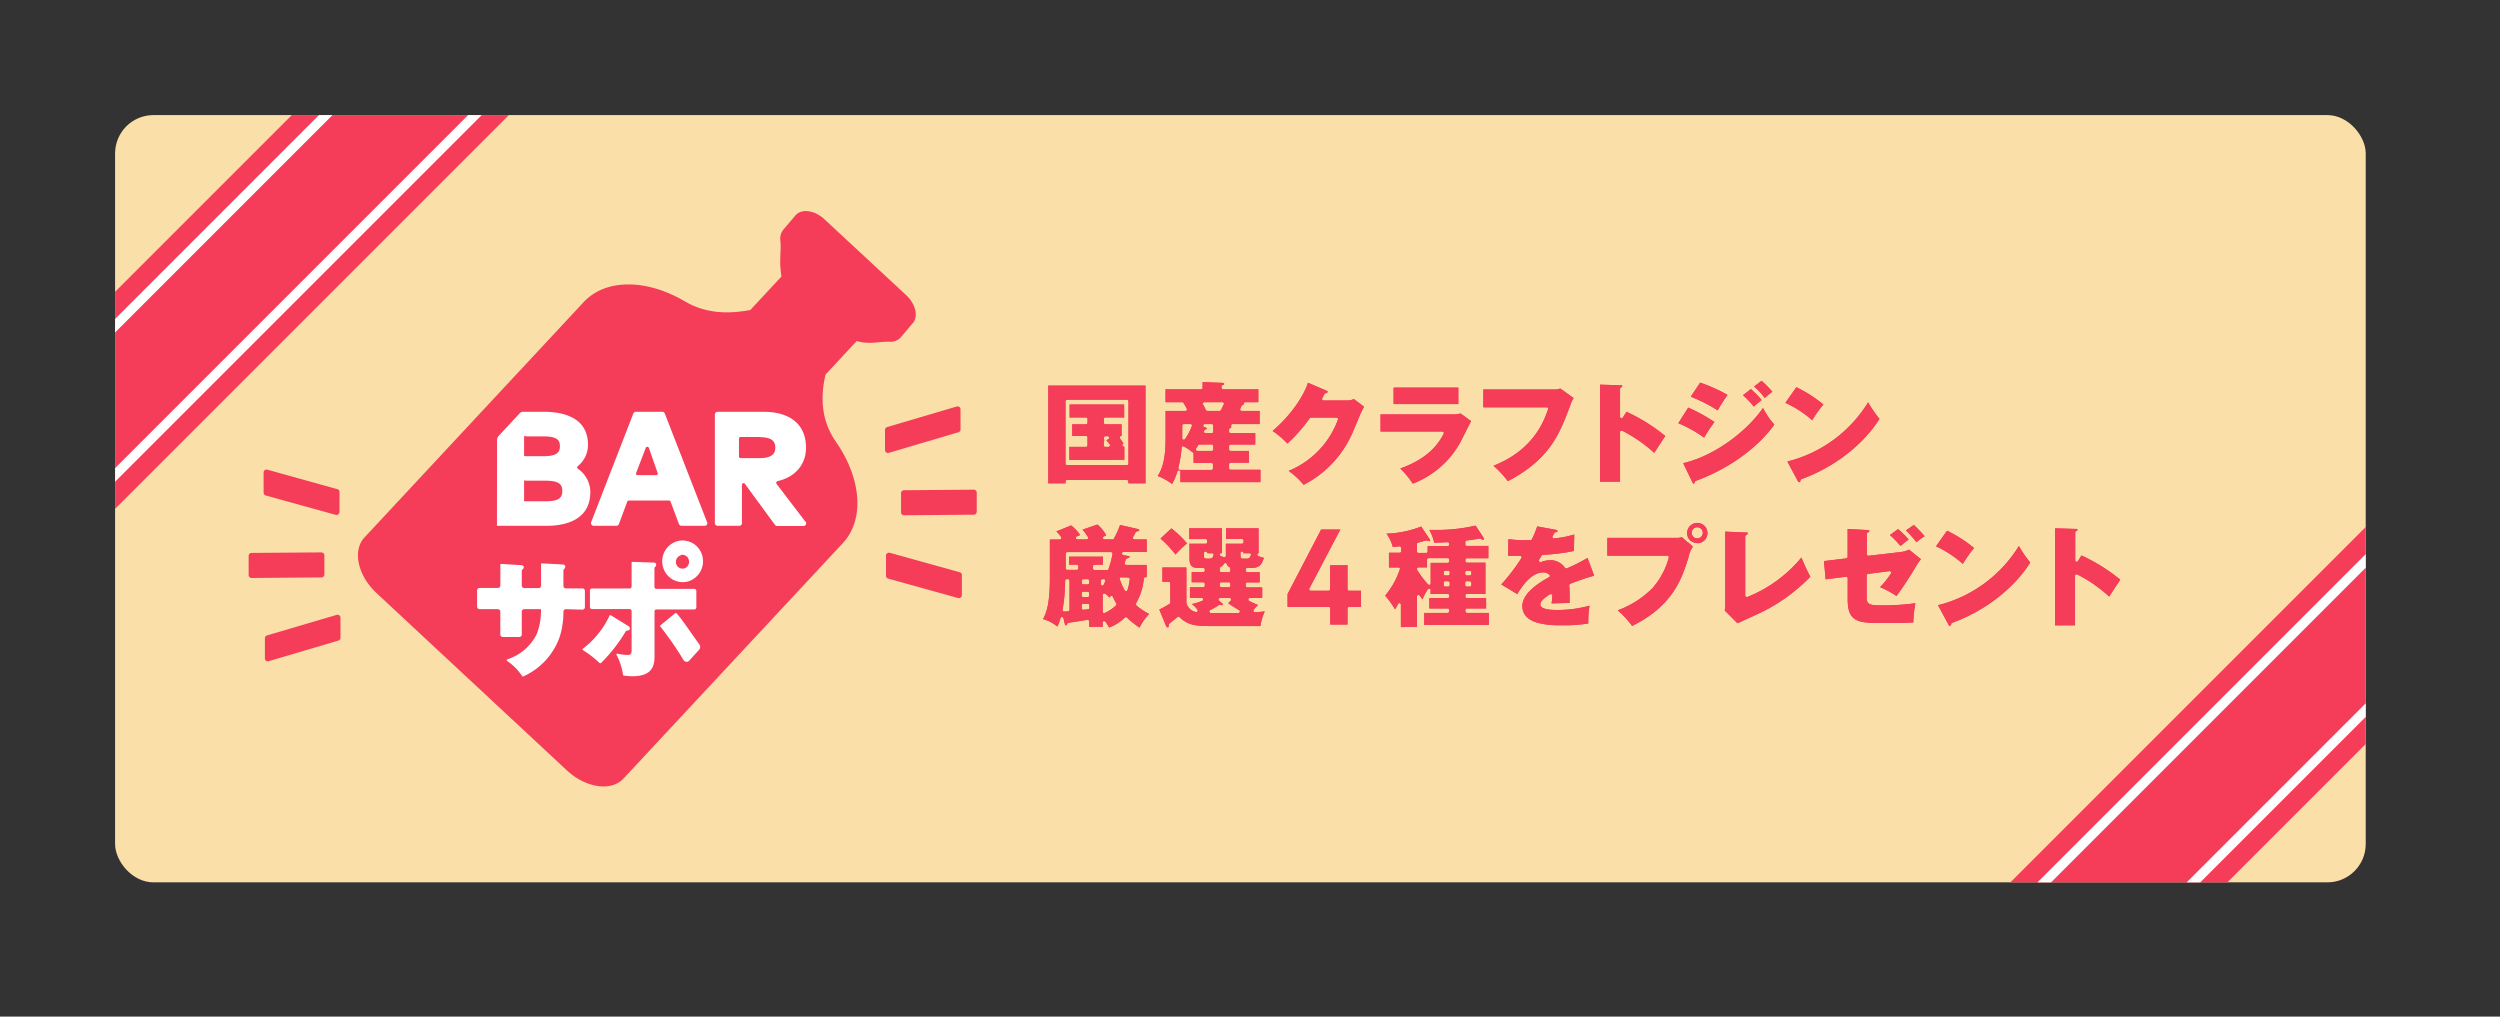<svg xmlns="http://www.w3.org/2000/svg" xmlns:xlink="http://www.w3.org/1999/xlink" viewBox="0 0 521.33 212"><rect x="0" y="0" width="521.33" height="212" fill="#333333" stroke="none"/><defs><style>.cls-1{fill:none;}.cls-2{fill:#fae0a8;}.cls-3{fill:#f53c58;}.cls-4{fill:#fff;}.cls-5{clip-path:url(#clip-path);}</style><clipPath id="clip-path" transform="translate(24 24)"><rect class="cls-1" width="469.33" height="160" rx="4" transform="translate(469.33 160) rotate(-180)"/></clipPath></defs><g id="レイヤー_2" data-name="レイヤー 2"><g id="レイヤー_1-2" data-name="レイヤー 1"><rect class="cls-2" width="469.33" height="160" rx="8" transform="translate(493.33 184) rotate(-180)"/><path class="cls-3" d="M211.3,76.79V76.4a.32.32,0,0,0-.32-.32H198.52a.32.32,0,0,0-.33.32v.39H194.6V56.41h20.27V76.79ZM198.52,59.36a.33.33,0,0,0-.33.32v13a.32.32,0,0,0,.33.32H211a.32.32,0,0,0,.32-.32v-13a.33.33,0,0,0-.32-.32ZM199,71.93V69.19h3.46a.32.32,0,0,0,.32-.33V67.23a.32.32,0,0,0-.32-.32H199.6V64.48h2.87a.32.32,0,0,0,.32-.32v-.78a.32.32,0,0,0-.32-.33h-3.42V60.36h11.37v2.69H206.5a.32.32,0,0,0-.32.33v.78a.32.32,0,0,0,.32.32h3.39v2.43h-.06a.31.31,0,0,0-.29.18.31.31,0,0,0,0,.33c.25.34.48.67.75,1.11l-.09,0a.32.32,0,0,0-.15.37.31.31,0,0,0,.31.24h.1v2.74Zm7.33-4.14a.32.32,0,0,0-.16.28v.79a.32.32,0,0,0,.32.33h.65a.33.33,0,0,0,.29-.18.32.32,0,0,0,0-.34,10.06,10.06,0,0,0-.67-.82.16.16,0,0,0-.08,0l.47-.3a.32.32,0,0,0,.14-.36.31.31,0,0,0-.31-.23h-.45a.32.32,0,0,0-.32.32v.28A.32.32,0,0,0,206.34,67.79Z" transform="translate(24 24)"/><path class="cls-3" d="M211.3,76.79V76.4a.32.32,0,0,0-.32-.32H198.52a.32.32,0,0,0-.33.32v.39H194.6V56.41h20.27V76.79ZM198.52,59.36a.33.33,0,0,0-.33.32v13a.32.32,0,0,0,.33.32H211a.32.32,0,0,0,.32-.32v-13a.33.33,0,0,0-.32-.32ZM199,71.93V69.19h3.46a.32.32,0,0,0,.32-.33V67.23a.32.32,0,0,0-.32-.32H199.6V64.48h2.87a.32.32,0,0,0,.32-.32v-.78a.32.32,0,0,0-.32-.33h-3.42V60.36h11.37v2.69H206.5a.32.32,0,0,0-.32.33v.78a.32.32,0,0,0,.32.32h3.39v2.43h-.06a.31.31,0,0,0-.29.18.31.31,0,0,0,0,.33c.25.34.48.67.75,1.11l-.09,0a.32.32,0,0,0-.15.37.31.31,0,0,0,.31.24h.1v2.74Zm7.33-4.14a.32.32,0,0,0-.16.28v.79a.32.32,0,0,0,.32.33h.65a.33.33,0,0,0,.29-.18.32.32,0,0,0,0-.34,10.06,10.06,0,0,0-.67-.82.16.16,0,0,0-.08,0l.47-.3a.32.32,0,0,0,.14-.36.31.31,0,0,0-.31-.23h-.45a.32.32,0,0,0-.32.32v.28A.32.32,0,0,0,206.34,67.79Z" transform="translate(24 24)"/><path class="cls-3" d="M220.41,76.92a12.7,12.7,0,0,0-3-1.67c1.17-1.72,1.65-4.07,1.65-8V61.69h4.15a.32.32,0,0,0,.27-.16.31.31,0,0,0,0-.31,13.58,13.58,0,0,0-.69-1.2.32.32,0,0,0-.28-.15h-3.46V57.19h7.41a.32.32,0,0,0,.32-.32V55.68l4.22.16s.27,0,.27.18,0,.16-.34.28a.3.3,0,0,0-.21.3v.27a.32.32,0,0,0,.32.32h7.36v2.68h-2.73a.51.51,0,0,0-.24.1.33.33,0,0,0-.08.25c0,.07,0,.19-.29.29a.34.34,0,0,0-.2.19c-.08.2-.14.36-.22.54a.32.32,0,0,0,0,.3.36.36,0,0,0,.27.15h3.77v2.74h-5.62a.34.34,0,0,0-.29.17.32.32,0,0,0,0,.34c0,.1,0,.23-.28.37a.33.33,0,0,0-.19.29V66a.33.33,0,0,0,.33.32h5.13V68.7h-5.13a.32.32,0,0,0-.33.32v.69a.32.32,0,0,0,.33.32h3.8V72.5h-3.8a.33.33,0,0,0-.33.32v.81a.33.33,0,0,0,.33.33h6.21v2.58H222.15V74.4a.32.32,0,0,0-.28-.32h0a.33.33,0,0,0-.34.22A12.44,12.44,0,0,1,220.41,76.92Zm2.32-7.85a.33.33,0,0,0-.14,0,.31.31,0,0,0-.18.26,25.18,25.18,0,0,1-.68,4.18.31.31,0,0,0,.05.28A.35.35,0,0,0,222,74h6.62a.32.32,0,0,0,.32-.33v-.81a.32.32,0,0,0-.32-.32H224.9V70.63a.32.32,0,0,0-.12-.25,13,13,0,0,0-1.89-1.27A.42.42,0,0,0,222.73,69.07Zm3.41-.37a.33.33,0,0,0-.28.15c-.14.23-.25.41-.44.68a.33.33,0,0,0,0,.33.3.3,0,0,0,.28.17h3a.32.32,0,0,0,.32-.32V69a.32.32,0,0,0-.32-.32Zm-3.29-4.27a.32.32,0,0,0-.32.32v2.64a.32.32,0,0,0,.23.31h.06a.32.32,0,0,0,.29-.12,11.62,11.62,0,0,0,1.42-2.72.33.33,0,0,0,0-.29.32.32,0,0,0-.27-.14Zm4.37,0a.31.31,0,0,0-.31.27.31.31,0,0,0,.21.35l.37.14c.2.08.2.13.2.16s0,.12-.32.2a.3.3,0,0,0-.21.2l-.06.13a.32.32,0,0,0,0,.3.31.31,0,0,0,.26.14h1.26A.32.32,0,0,0,229,66V64.75a.32.32,0,0,0-.32-.32Zm-.08-4.56a.3.3,0,0,0-.27.16.33.33,0,0,0,0,.32,10.08,10.08,0,0,1,.58,1.14.33.33,0,0,0,.3.2h2.58a.33.33,0,0,0,.29-.18c.13-.25.39-.78.57-1.19a.29.29,0,0,0,0-.3.31.31,0,0,0-.27-.15Z" transform="translate(24 24)"/><path class="cls-3" d="M220.41,76.92a12.7,12.7,0,0,0-3-1.67c1.17-1.72,1.65-4.07,1.65-8V61.69h4.15a.32.32,0,0,0,.27-.16.31.31,0,0,0,0-.31,13.58,13.58,0,0,0-.69-1.2.32.32,0,0,0-.28-.15h-3.46V57.19h7.41a.32.32,0,0,0,.32-.32V55.68l4.22.16s.27,0,.27.18,0,.16-.34.28a.3.3,0,0,0-.21.3v.27a.32.32,0,0,0,.32.32h7.36v2.68h-2.73a.51.51,0,0,0-.24.1.33.33,0,0,0-.08.25c0,.07,0,.19-.29.29a.34.34,0,0,0-.2.19c-.08.2-.14.36-.22.54a.32.32,0,0,0,0,.3.36.36,0,0,0,.27.15h3.77v2.74h-5.62a.34.34,0,0,0-.29.17.32.32,0,0,0,0,.34c0,.1,0,.23-.28.37a.33.33,0,0,0-.19.29V66a.33.33,0,0,0,.33.32h5.13V68.7h-5.13a.32.32,0,0,0-.33.32v.69a.32.32,0,0,0,.33.32h3.8V72.5h-3.8a.33.33,0,0,0-.33.32v.81a.33.33,0,0,0,.33.33h6.21v2.58H222.15V74.4a.32.32,0,0,0-.28-.32h0a.33.33,0,0,0-.34.22A12.44,12.44,0,0,1,220.41,76.92Zm2.32-7.85a.33.33,0,0,0-.14,0,.31.31,0,0,0-.18.26,25.18,25.18,0,0,1-.68,4.18.31.31,0,0,0,.05.28A.35.35,0,0,0,222,74h6.62a.32.32,0,0,0,.32-.33v-.81a.32.32,0,0,0-.32-.32H224.9V70.63a.32.32,0,0,0-.12-.25,13,13,0,0,0-1.89-1.27A.42.42,0,0,0,222.73,69.07Zm3.41-.37a.33.33,0,0,0-.28.15c-.14.23-.25.41-.44.68a.33.33,0,0,0,0,.33.3.3,0,0,0,.28.17h3a.32.32,0,0,0,.32-.32V69a.32.32,0,0,0-.32-.32Zm-3.29-4.27a.32.32,0,0,0-.32.32v2.64a.32.32,0,0,0,.23.31h.06a.32.32,0,0,0,.29-.12,11.62,11.62,0,0,0,1.42-2.72.33.33,0,0,0,0-.29.32.32,0,0,0-.27-.14Zm4.37,0a.31.31,0,0,0-.31.27.31.31,0,0,0,.21.35l.37.14c.2.08.2.13.2.16s0,.12-.32.2a.3.3,0,0,0-.21.2l-.06.13a.32.32,0,0,0,0,.3.31.31,0,0,0,.26.14h1.26A.32.32,0,0,0,229,66V64.75a.32.32,0,0,0-.32-.32Zm-.08-4.56a.3.3,0,0,0-.27.16.33.33,0,0,0,0,.32,10.08,10.08,0,0,1,.58,1.14.33.33,0,0,0,.3.2h2.58a.33.33,0,0,0,.29-.18c.13-.25.39-.78.57-1.19a.29.29,0,0,0,0-.3.31.31,0,0,0-.27-.15Z" transform="translate(24 24)"/><path class="cls-3" d="M247.85,77.1a16.59,16.59,0,0,0-3.12-2.91A18.31,18.31,0,0,0,255,63.52a.32.32,0,0,0-.3-.44h-5.33a.31.31,0,0,0-.26.14,32.72,32.72,0,0,1-4.65,5.27,17.27,17.27,0,0,0-3.09-2.62c3.95-3.35,6.54-7.42,7.39-10.05l3.83,1.64c.21.1.27.16.27.26s-.15.22-.44.28a.29.29,0,0,0-.23.17l-.45.87a.33.33,0,0,0,0,.32.32.32,0,0,0,.27.15h4.87a3.11,3.11,0,0,0,1.44-.3l2.13,1.61c-.2.35-.27.49-.67,1.31-.11.26-.44,1-.75,1.78l-.1.24c-.31.73-.58,1.38-.69,1.61A22.11,22.11,0,0,1,247.85,77.1Z" transform="translate(24 24)"/><path class="cls-3" d="M247.85,77.1a16.59,16.59,0,0,0-3.12-2.91A18.31,18.31,0,0,0,255,63.52a.32.32,0,0,0-.3-.44h-5.33a.31.31,0,0,0-.26.14,32.72,32.72,0,0,1-4.65,5.27,17.27,17.27,0,0,0-3.09-2.62c3.95-3.35,6.54-7.42,7.39-10.05l3.83,1.64c.21.1.27.16.27.26s-.15.22-.44.28a.29.29,0,0,0-.23.17l-.45.87a.33.33,0,0,0,0,.32.32.32,0,0,0,.27.15h4.87a3.11,3.11,0,0,0,1.44-.3l2.13,1.61c-.2.35-.27.49-.67,1.31-.11.26-.44,1-.75,1.78l-.1.24c-.31.73-.58,1.38-.69,1.61A22.11,22.11,0,0,1,247.85,77.1Z" transform="translate(24 24)"/><path class="cls-3" d="M270.61,76.86A18.26,18.26,0,0,0,268,73.7c2.17-.81,6.76-2.6,9.05-7.25a.34.34,0,0,0,0-.31.33.33,0,0,0-.27-.15H263.89V62.42h14.79a7.31,7.31,0,0,0,1.9-.19l2.19,1.6c-.24.43-.72,1.38-1.19,2.31s-.87,1.71-1,2A19.24,19.24,0,0,1,270.61,76.86Zm-4-16.6V56.83h13.5v3.43Z" transform="translate(24 24)"/><path class="cls-3" d="M270.61,76.86A18.26,18.26,0,0,0,268,73.7c2.17-.81,6.76-2.6,9.05-7.25a.34.34,0,0,0,0-.31.33.33,0,0,0-.27-.15H263.89V62.42h14.79a7.31,7.31,0,0,0,1.9-.19l2.19,1.6c-.24.43-.72,1.38-1.19,2.31s-.87,1.71-1,2A19.24,19.24,0,0,1,270.61,76.86Zm-4-16.6V56.83h13.5v3.43Z" transform="translate(24 24)"/><path class="cls-3" d="M290.44,76.34a22.2,22.2,0,0,0-3-3.22c8.42-3.31,10.57-9.43,11.37-11.75a.3.3,0,0,0,0-.29.33.33,0,0,0-.26-.14H285.32V57.22h14.49a4.12,4.12,0,0,0,1.56-.2l2.79,2a5,5,0,0,0-.68,1.42C301.22,66.46,299.27,71.69,290.44,76.34Z" transform="translate(24 24)"/><path class="cls-3" d="M290.44,76.34a22.2,22.2,0,0,0-3-3.22c8.42-3.31,10.57-9.43,11.37-11.75a.3.3,0,0,0,0-.29.33.33,0,0,0-.26-.14H285.32V57.22h14.49a4.12,4.12,0,0,0,1.56-.2l2.79,2a5,5,0,0,0-.68,1.42C301.22,66.46,299.27,71.69,290.44,76.34Z" transform="translate(24 24)"/><path class="cls-3" d="M309.65,76.45V56.21l4.25.13c.39,0,.39,0,.39.16s-.16.25-.29.32a.34.34,0,0,0-.17.28v5.78a.32.32,0,0,0,.24.31h.05a.31.31,0,0,0,.31-.14l.74-1.18a37.44,37.44,0,0,1,8.1,5.06c-.59.85-1.65,2.49-2.24,3.4l-.07.11a29.75,29.75,0,0,0-6.66-4.61l-.14,0a.34.34,0,0,0-.17,0,.32.32,0,0,0-.16.28V76.45Z" transform="translate(24 24)"/><path class="cls-3" d="M309.65,76.45V56.21l4.25.13c.39,0,.39,0,.39.16s-.16.25-.29.32a.34.34,0,0,0-.17.28v5.78a.32.32,0,0,0,.24.31h.05a.31.31,0,0,0,.31-.14l.74-1.18a37.44,37.44,0,0,1,8.1,5.06c-.59.85-1.65,2.49-2.24,3.4l-.07.11a29.75,29.75,0,0,0-6.66-4.61l-.14,0a.34.34,0,0,0-.17,0,.32.32,0,0,0-.16.28V76.45Z" transform="translate(24 24)"/><path class="cls-3" d="M329.17,76.84c-.09,0-.12,0-.28-.35L327,72.59c6.92-1.63,13.56-7,16.64-11.52A16.67,16.67,0,0,0,346,64.54c-1,1.45-5.88,7.85-16.37,11.74a.34.34,0,0,0-.2.22C329.35,76.84,329.22,76.84,329.17,76.84Zm2.19-9.58a26.51,26.51,0,0,0-5.38-3L328.05,61a35,35,0,0,1,5.47,3A35.46,35.46,0,0,0,331.36,67.26Zm2.83-5.68a30.92,30.92,0,0,0-5.61-2.85l1.95-2.94a33.07,33.07,0,0,1,5.71,2.56A36.13,36.13,0,0,0,334.19,61.58Zm7.54-.78a18.09,18.09,0,0,0-2.26-2.39l1.65-1.28a20.59,20.59,0,0,1,2.24,2.29C342.64,60,342.36,60.23,341.73,60.8ZM344,59a12.82,12.82,0,0,0-2.22-2.39l1.56-1.2a20.29,20.29,0,0,1,2.25,2.28A20,20,0,0,0,344,59Zm1.66-1.22Z" transform="translate(24 24)"/><path class="cls-3" d="M329.17,76.84c-.09,0-.12,0-.28-.35L327,72.59c6.92-1.63,13.56-7,16.64-11.52A16.67,16.67,0,0,0,346,64.54c-1,1.45-5.88,7.85-16.37,11.74a.34.34,0,0,0-.2.22C329.35,76.84,329.22,76.84,329.17,76.84Zm2.19-9.58a26.51,26.51,0,0,0-5.38-3L328.05,61a35,35,0,0,1,5.47,3A35.46,35.46,0,0,0,331.36,67.26Zm2.83-5.68a30.92,30.92,0,0,0-5.61-2.85l1.95-2.94a33.07,33.07,0,0,1,5.71,2.56A36.13,36.13,0,0,0,334.19,61.58Zm7.54-.78a18.09,18.09,0,0,0-2.26-2.39l1.65-1.28a20.59,20.59,0,0,1,2.24,2.29C342.64,60,342.36,60.23,341.73,60.8ZM344,59a12.82,12.82,0,0,0-2.22-2.39l1.56-1.2a20.29,20.29,0,0,1,2.25,2.28A20,20,0,0,0,344,59Zm1.66-1.22Z" transform="translate(24 24)"/><path class="cls-3" d="M351.18,76.54c-.12,0-.19-.07-.31-.3l-2.15-4A27.61,27.61,0,0,0,365.56,59.9a24.53,24.53,0,0,0,2.37,3.44c-3.39,5.41-9.47,10.11-16.26,12.57a.33.33,0,0,0-.21.26C351.41,76.54,351.27,76.54,351.18,76.54Zm2.72-12.91A23,23,0,0,0,348.31,60l2.29-3.25a28.05,28.05,0,0,1,5.64,3.61A23.74,23.74,0,0,0,353.9,63.63Z" transform="translate(24 24)"/><path class="cls-3" d="M351.18,76.54c-.12,0-.19-.07-.31-.3l-2.15-4A27.61,27.61,0,0,0,365.56,59.9a24.53,24.53,0,0,0,2.37,3.44c-3.39,5.41-9.47,10.11-16.26,12.57a.33.33,0,0,0-.21.26C351.41,76.54,351.27,76.54,351.18,76.54Zm2.72-12.91A23,23,0,0,0,348.31,60l2.29-3.25a28.05,28.05,0,0,1,5.64,3.61A23.74,23.74,0,0,0,353.9,63.63Z" transform="translate(24 24)"/><path class="cls-3" d="M213.63,106.88a17.17,17.17,0,0,1-2.62-2.1.6.6,0,0,0-.22-.09.31.31,0,0,0-.22.09,9.38,9.38,0,0,1-3.28,2.08,8.13,8.13,0,0,0-.77-1.2.31.31,0,0,0-.25-.13l-.11,0a.3.3,0,0,0-.21.3v.88h-2.82v-1.14a.32.32,0,0,0-.11-.24.49.49,0,0,0-.21-.08l-.73.11c-1.92.31-2.35.38-3.26.5a.31.31,0,0,0-.26.23c-.1.32-.24.32-.29.32s-.19-.11-.23-.34l-.27-1.15a.34.34,0,0,0-.31-.25h0a.33.33,0,0,0-.32.24,14.25,14.25,0,0,1-.63,1.76,8.21,8.21,0,0,0-3-1.57c.86-1.58,1.42-3.7,1.42-8.59v-8H197a.32.32,0,0,0,.29-.17.35.35,0,0,0,0-.34,9,9,0,0,0-1-1.19l3.09-1.24a8.84,8.84,0,0,1,1.86,2l-.7.29a.34.34,0,0,0-.19.37.32.32,0,0,0,.31.25h1.94a.33.33,0,0,0,.28-.16.32.32,0,0,0,0-.33,13.19,13.19,0,0,0-1.13-1.54l3.1-1.07a7.87,7.87,0,0,1,1.83,2.27l-.5.22a.32.32,0,0,0-.18.36.31.31,0,0,0,.31.25H208a.33.33,0,0,0,.28-.16,18.09,18.09,0,0,0,1.29-2.85l3.84.88a.19.19,0,0,1,.16.16c0,.12,0,.23-.52.32a.31.31,0,0,0-.22.16l-.18.33-.37.69a.32.32,0,0,0,.29.47h2.56v2.63h-4.85a.32.32,0,0,0-.32.29.32.32,0,0,0,.26.35l1.27.24c.05,0,.08.07.08.14s-.36.31-.57.34a.32.32,0,0,0-.26.24l-.19.69a.3.3,0,0,0,.05.27.32.32,0,0,0,.26.13h4.27v2.56h-.29a.32.32,0,0,0-.32.29,12.49,12.49,0,0,1-1.63,5.18.33.33,0,0,0,.07.41,12.43,12.43,0,0,0,2.67,1.78A11.83,11.83,0,0,0,213.63,106.88Zm-7.36-7.11a.42.42,0,0,0-.15,0,.31.31,0,0,0-.17.28v3.5a.31.31,0,0,0,.15.27.48.48,0,0,0,.17,0,.31.31,0,0,0,.13,0,8.88,8.88,0,0,0,2.37-1.61.32.32,0,0,0,0-.38c-.35-.62-.63-1.23-.71-1.4a.33.33,0,0,0-.26-.18h0a.33.33,0,0,0-.29.14c0,.06-.09.14-.16.23a3.7,3.7,0,0,0-.94-.85A.55.55,0,0,0,206.27,99.77Zm-7.83-3a.32.32,0,0,0-.32.32,36.48,36.48,0,0,1-.54,6.06.32.32,0,0,0,.31.38c.25,0,.49,0,.85-.06a.32.32,0,0,0,.29-.32V97.1a.33.33,0,0,0-.32-.33Zm3.45,5.14a.32.32,0,0,0-.32.32v.61a.56.56,0,0,0,.1.24.35.35,0,0,0,.22.08l1-.1a.31.31,0,0,0,.28-.32v-.51a.32.32,0,0,0-.32-.32Zm0-2.52a.32.32,0,0,0-.32.32v.49a.32.32,0,0,0,.32.32h.92a.32.32,0,0,0,.32-.32v-.49a.32.32,0,0,0-.32-.32Zm7.88-3a.34.34,0,0,0-.26.14.31.31,0,0,0,0,.29,16.41,16.41,0,0,0,1,2.27.33.33,0,0,0,.59,0,10.86,10.86,0,0,0,.49-2.3.57.57,0,0,0-.08-.25.32.32,0,0,0-.24-.11Zm-3.87.39a.32.32,0,0,0-.32.33v.7a.32.32,0,0,0,.25.31h0a.33.33,0,0,0,.33-.19c.1-.21.2-.45.31-.71a.32.32,0,0,0,0-.3.33.33,0,0,0-.27-.15Zm-4,0a.32.32,0,0,0-.32.33v.44a.32.32,0,0,0,.32.32h.92a.32.32,0,0,0,.32-.32V97.1a.32.32,0,0,0-.32-.33Zm2.34-3a.32.32,0,0,0-.33.32v.44a.32.32,0,0,0,.33.32h2.52s.05,0,.1,0l.11,0a.31.31,0,0,0,.19-.2A18.49,18.49,0,0,0,208,91.5a.35.35,0,0,0-.08-.26.32.32,0,0,0-.24-.11h-9.13a.32.32,0,0,0-.32.32v3.06a.32.32,0,0,0,.32.32h2a.32.32,0,0,0,.32-.32v-.44a.32.32,0,0,0-.32-.32h-1.63V92.08H206v1.67Z" transform="translate(24 24)"/><path class="cls-3" d="M213.63,106.88a17.17,17.17,0,0,1-2.62-2.1.6.6,0,0,0-.22-.09.31.31,0,0,0-.22.09,9.38,9.38,0,0,1-3.28,2.08,8.13,8.13,0,0,0-.77-1.2.31.31,0,0,0-.25-.13l-.11,0a.3.3,0,0,0-.21.3v.88h-2.82v-1.14a.32.32,0,0,0-.11-.24.49.49,0,0,0-.21-.08l-.73.11c-1.92.31-2.35.38-3.26.5a.31.31,0,0,0-.26.23c-.1.32-.24.32-.29.32s-.19-.11-.23-.34l-.27-1.15a.34.34,0,0,0-.31-.25h0a.33.33,0,0,0-.32.24,14.25,14.25,0,0,1-.63,1.76,8.21,8.21,0,0,0-3-1.57c.86-1.58,1.42-3.7,1.42-8.59v-8H197a.32.32,0,0,0,.29-.17.35.35,0,0,0,0-.34,9,9,0,0,0-1-1.19l3.09-1.24a8.84,8.84,0,0,1,1.86,2l-.7.29a.34.34,0,0,0-.19.37.32.32,0,0,0,.31.25h1.94a.33.33,0,0,0,.28-.16.32.32,0,0,0,0-.33,13.19,13.19,0,0,0-1.13-1.54l3.1-1.07a7.87,7.87,0,0,1,1.83,2.27l-.5.22a.32.32,0,0,0-.18.36.31.31,0,0,0,.31.25H208a.33.33,0,0,0,.28-.16,18.09,18.09,0,0,0,1.29-2.85l3.84.88a.19.19,0,0,1,.16.16c0,.12,0,.23-.52.32a.31.31,0,0,0-.22.16l-.18.33-.37.69a.32.32,0,0,0,.29.47h2.56v2.63h-4.85a.32.32,0,0,0-.32.29.32.32,0,0,0,.26.35l1.27.24c.05,0,.08.07.08.14s-.36.31-.57.34a.32.32,0,0,0-.26.24l-.19.69a.3.3,0,0,0,.05.27.32.32,0,0,0,.26.13h4.27v2.56h-.29a.32.32,0,0,0-.32.29,12.49,12.49,0,0,1-1.63,5.18.33.33,0,0,0,.07.41,12.43,12.43,0,0,0,2.67,1.78A11.83,11.83,0,0,0,213.63,106.88Zm-7.36-7.11a.42.42,0,0,0-.15,0,.31.31,0,0,0-.17.28v3.5a.31.31,0,0,0,.15.27.48.48,0,0,0,.17,0,.31.31,0,0,0,.13,0,8.88,8.88,0,0,0,2.37-1.61.32.32,0,0,0,0-.38c-.35-.62-.63-1.23-.71-1.4a.33.33,0,0,0-.26-.18h0a.33.33,0,0,0-.29.14c0,.06-.09.14-.16.23a3.7,3.7,0,0,0-.94-.85A.55.55,0,0,0,206.27,99.77Zm-7.83-3a.32.32,0,0,0-.32.32,36.48,36.48,0,0,1-.54,6.06.32.32,0,0,0,.31.38c.25,0,.49,0,.85-.06a.32.32,0,0,0,.29-.32V97.1a.33.33,0,0,0-.32-.33Zm3.45,5.14a.32.32,0,0,0-.32.32v.61a.56.56,0,0,0,.1.24.35.35,0,0,0,.22.08l1-.1a.31.31,0,0,0,.28-.32v-.51a.32.32,0,0,0-.32-.32Zm0-2.52a.32.32,0,0,0-.32.32v.49a.32.32,0,0,0,.32.32h.92a.32.32,0,0,0,.32-.32v-.49a.32.32,0,0,0-.32-.32Zm7.88-3a.34.34,0,0,0-.26.14.31.31,0,0,0,0,.29,16.41,16.41,0,0,0,1,2.27.33.33,0,0,0,.59,0,10.86,10.86,0,0,0,.49-2.3.57.57,0,0,0-.08-.25.32.32,0,0,0-.24-.11Zm-3.87.39a.32.32,0,0,0-.32.33v.7a.32.32,0,0,0,.25.31h0a.33.33,0,0,0,.33-.19c.1-.21.2-.45.31-.71a.32.32,0,0,0,0-.3.33.33,0,0,0-.27-.15Zm-4,0a.32.32,0,0,0-.32.33v.44a.32.32,0,0,0,.32.32h.92a.32.32,0,0,0,.32-.32V97.1a.32.32,0,0,0-.32-.33Zm2.34-3a.32.32,0,0,0-.33.32v.44a.32.32,0,0,0,.33.32h2.52s.05,0,.1,0l.11,0a.31.31,0,0,0,.19-.2A18.49,18.49,0,0,0,208,91.5a.35.35,0,0,0-.08-.26.32.32,0,0,0-.24-.11h-9.13a.32.32,0,0,0-.32.32v3.06a.32.32,0,0,0,.32.32h2a.32.32,0,0,0,.32-.32v-.44a.32.32,0,0,0-.32-.32h-1.63V92.08H206v1.67Z" transform="translate(24 24)"/><path class="cls-3" d="M219.47,106.82c-.14,0-.27-.16-.32-.31l-1.4-3.41a17.53,17.53,0,0,0,2.16-1.19.29.29,0,0,0,.14-.26v-4a.32.32,0,0,0-.32-.32H218.4v-3h5v7.4a2.57,2.57,0,0,0,2,1.9h0a.32.32,0,0,0,.3-.51,6,6,0,0,0-1.14-1.16,12.08,12.08,0,0,0,2.15-.67.32.32,0,0,0,.19-.36.33.33,0,0,0-.32-.26h-2.44V98.46h2.78a.32.32,0,0,0,.32-.33v-.39a.32.32,0,0,0-.32-.32h-2.41V95.29h2.41a.32.32,0,0,0,.32-.32v-.21a.32.32,0,0,0-.32-.33h-1c-.7,0-1.87,0-1.87-1.85V89.65a.32.32,0,0,0-.13-.26l.07,0,3.43,0a.33.33,0,0,0,.32-.33v-.33a.33.33,0,0,0-.32-.32H224V86.16h6.82v5.18h-.15a.32.32,0,0,0-.11.62,6.4,6.4,0,0,0,.66.23h.08a.29.29,0,0,0,.33-.31v-2.5H235a.32.32,0,0,0,.32-.33v-.33a.32.32,0,0,0-.32-.32h-3.33V86.16h6.78v5.19a.31.31,0,0,0-.26.25.32.32,0,0,0,.2.36,7.94,7.94,0,0,0,1.16.36c-.46,1.6-1.1,2.11-2.58,2.11h-.88a.32.32,0,0,0-.32.33V95a.32.32,0,0,0,.32.32h2.59v2.13h-2.59a.32.32,0,0,0-.32.32v.39a.32.32,0,0,0,.32.33h3.12v2.21h-2.58a.31.31,0,0,0-.31.25.32.32,0,0,0,.16.36c.55.29,1.17.57,1.88.86a5.92,5.92,0,0,0-.94,1,.34.34,0,0,0,0,.35.32.32,0,0,0,.28.17c.93-.07,1.47-.13,2.05-.2a10.22,10.22,0,0,0-.9,3.06H228.28c-2.7,0-4.6-.13-6.3-1.86a.44.44,0,0,0-.23-.1.34.34,0,0,0-.21.08c-.44.39-1.25,1-1.7,1.39a.3.3,0,0,0-.12.25.76.76,0,0,1-.1.49A.25.25,0,0,1,219.47,106.82Zm10.95-4.75a.55.55,0,0,0-.18.06,13.17,13.17,0,0,1-1.87,1.09.32.32,0,0,0-.17.36.31.31,0,0,0,.31.25h.73c1.72,0,3.83,0,5,0a.33.33,0,0,0,.3-.25.31.31,0,0,0-.15-.36,25,25,0,0,1-2.27-1.43l.53-.54a.32.32,0,0,0,.07-.35.33.33,0,0,0-.3-.2h-2a.34.34,0,0,0-.3.21.32.32,0,0,0,.09.36l.66.56c.11.09.12.13.12.21s-.14.15-.18.15a1,1,0,0,1-.35-.07Zm.26-4.65a.32.32,0,0,0-.32.32v.39a.33.33,0,0,0,.32.33h1.57a.32.32,0,0,0,.32-.33v-.39a.32.32,0,0,0-.32-.32Zm.84-4a.32.32,0,0,0-.27.14,2,2,0,0,1-.72.68.34.34,0,0,0-.17.28V95a.32.32,0,0,0,.32.32h1.57a.32.32,0,0,0,.32-.32v-.44a.3.3,0,0,0-.19-.29,1.12,1.12,0,0,1-.56-.66.32.32,0,0,0-.27-.21ZM235,91a.32.32,0,0,0-.32.32v.65c0,.53.34.53.67.53h.62c.4,0,.68-.12.86-.71a.33.33,0,0,0,0-.29.35.35,0,0,0-.26-.13H235.3v0A.32.32,0,0,0,235,91Zm-7.62,0a.33.33,0,0,0-.32.32v.65c0,.45.21.53.58.53h.53c.56,0,.72-.19.88-.71a.33.33,0,0,0,0-.29.37.37,0,0,0-.27-.13h-1v0a.33.33,0,0,0-.32-.32Zm-6.25.65A21.82,21.82,0,0,0,218,88.31l2.28-2.13a22.64,22.64,0,0,1,3.24,3.12l.05,0a.33.33,0,0,0-.1.06,24.41,24.41,0,0,0-2.38,2.31Z" transform="translate(24 24)"/><path class="cls-3" d="M219.47,106.82c-.14,0-.27-.16-.32-.31l-1.4-3.41a17.53,17.53,0,0,0,2.16-1.19.29.29,0,0,0,.14-.26v-4a.32.32,0,0,0-.32-.32H218.4v-3h5v7.4a2.57,2.57,0,0,0,2,1.9h0a.32.32,0,0,0,.3-.51,6,6,0,0,0-1.14-1.16,12.08,12.08,0,0,0,2.15-.67.32.32,0,0,0,.19-.36.33.33,0,0,0-.32-.26h-2.44V98.46h2.78a.32.32,0,0,0,.32-.33v-.39a.32.32,0,0,0-.32-.32h-2.41V95.29h2.41a.32.32,0,0,0,.32-.32v-.21a.32.32,0,0,0-.32-.33h-1c-.7,0-1.87,0-1.87-1.85V89.65a.32.32,0,0,0-.13-.26l.07,0,3.43,0a.33.33,0,0,0,.32-.33v-.33a.33.33,0,0,0-.32-.32H224V86.16h6.82v5.18h-.15a.32.32,0,0,0-.11.62,6.4,6.4,0,0,0,.66.23h.08a.29.29,0,0,0,.33-.31v-2.5H235a.32.32,0,0,0,.32-.33v-.33a.32.32,0,0,0-.32-.32h-3.33V86.16h6.78v5.19a.31.31,0,0,0-.26.25.32.32,0,0,0,.2.36,7.94,7.94,0,0,0,1.16.36c-.46,1.6-1.1,2.11-2.58,2.11h-.88a.32.32,0,0,0-.32.33V95a.32.32,0,0,0,.32.32h2.59v2.13h-2.59a.32.32,0,0,0-.32.32v.39a.32.32,0,0,0,.32.33h3.12v2.21h-2.58a.31.31,0,0,0-.31.25.32.32,0,0,0,.16.36c.55.29,1.17.57,1.88.86a5.92,5.92,0,0,0-.94,1,.34.34,0,0,0,0,.35.32.32,0,0,0,.28.17c.93-.07,1.47-.13,2.05-.2a10.22,10.22,0,0,0-.9,3.06H228.28c-2.7,0-4.6-.13-6.3-1.86a.44.44,0,0,0-.23-.1.34.34,0,0,0-.21.08c-.44.39-1.25,1-1.7,1.39a.3.3,0,0,0-.12.25.76.76,0,0,1-.1.49A.25.25,0,0,1,219.47,106.82Zm10.95-4.75a.55.55,0,0,0-.18.06,13.17,13.17,0,0,1-1.87,1.09.32.32,0,0,0-.17.36.31.31,0,0,0,.31.25h.73c1.72,0,3.83,0,5,0a.33.33,0,0,0,.3-.25.31.31,0,0,0-.15-.36,25,25,0,0,1-2.27-1.43l.53-.54a.32.32,0,0,0,.07-.35.33.33,0,0,0-.3-.2h-2a.34.34,0,0,0-.3.21.32.32,0,0,0,.09.36l.66.56c.11.09.12.13.12.21s-.14.15-.18.15a1,1,0,0,1-.35-.07Zm.26-4.65a.32.32,0,0,0-.32.32v.39a.33.33,0,0,0,.32.33h1.57a.32.32,0,0,0,.32-.33v-.39a.32.32,0,0,0-.32-.32Zm.84-4a.32.32,0,0,0-.27.14,2,2,0,0,1-.72.68.34.34,0,0,0-.17.28V95a.32.32,0,0,0,.32.32h1.57a.32.32,0,0,0,.32-.32v-.44a.3.3,0,0,0-.19-.29,1.12,1.12,0,0,1-.56-.66.32.32,0,0,0-.27-.21ZM235,91a.32.32,0,0,0-.32.32v.65c0,.53.34.53.67.53h.62c.4,0,.68-.12.86-.71a.33.33,0,0,0,0-.29.35.35,0,0,0-.26-.13H235.3v0A.32.32,0,0,0,235,91Zm-7.62,0a.33.33,0,0,0-.32.32v.65c0,.45.21.53.58.53h.53c.56,0,.72-.19.88-.71a.33.33,0,0,0,0-.29.37.37,0,0,0-.27-.13h-1v0a.33.33,0,0,0-.32-.32Zm-6.25.65A21.82,21.82,0,0,0,218,88.31l2.28-2.13a22.64,22.64,0,0,1,3.24,3.12l.05,0a.33.33,0,0,0-.1.06,24.41,24.41,0,0,0-2.38,2.31Z" transform="translate(24 24)"/><path class="cls-3" d="M253.4,106.23v-3.34a.32.32,0,0,0-.32-.33H244.5V99.87l7-13.45h4l-6.46,12.3a.32.32,0,0,0,.29.47h3.73a.32.32,0,0,0,.32-.32v-5H257v5a.32.32,0,0,0,.32.32h2.48v3.37h-2.48a.33.33,0,0,0-.32.33v3.34Z" transform="translate(24 24)"/><path class="cls-3" d="M253.4,106.23v-3.34a.32.32,0,0,0-.32-.33H244.5V99.87l7-13.45h4l-6.46,12.3a.32.32,0,0,0,.29.47h3.73a.32.32,0,0,0,.32-.32v-5H257v5a.32.32,0,0,0,.32.32h2.48v3.37h-2.48a.33.33,0,0,0-.32.33v3.34Z" transform="translate(24 24)"/><path class="cls-3" d="M268.13,106.77v-4.69a.31.31,0,0,0-.25-.31h0a.33.33,0,0,0-.33.17,9.83,9.83,0,0,1-.65,1.13,17.59,17.59,0,0,0-2.05-2.86,16.71,16.71,0,0,0,3.05-5.46.31.31,0,0,0,0-.29.32.32,0,0,0-.26-.13h-2V91.26h2.25a.32.32,0,0,0,.32-.33v-.7A.33.33,0,0,0,268,90a.6.6,0,0,0-.21-.08,12.8,12.8,0,0,1-1.34.15,8.54,8.54,0,0,0-1.32-2.79,21.47,21.47,0,0,0,7.22-1.48l1.71,2.53a.67.67,0,0,1,.16.4c0,.1-.15.11-.22.11a1,1,0,0,1-.45-.14l-.14,0-.34.08c-.35.11-.71.21-1.35.37a.33.33,0,0,0-.25.31v1.52a.33.33,0,0,0,.32.33h1.59a.33.33,0,0,0,.33-.33v-1.1h4.17a.32.32,0,0,0,.32-.32v-.18a.52.52,0,0,0-.1-.23.31.31,0,0,0-.22-.09c-1.1.06-1.74.1-2.29.1h-.51a10.61,10.61,0,0,0-1-2.65c.34,0,.74,0,1.28,0a36.18,36.18,0,0,0,8.34-.9l1.65,2.49a.46.46,0,0,1,.1.28s0,.16-.2.16a.76.76,0,0,1-.46-.18.6.6,0,0,0-.19-.06c-1,.17-1.83.3-2.74.4a.33.33,0,0,0-.29.32v.51a.32.32,0,0,0,.32.32h4.48v2.56H281.9a.33.33,0,0,0-.32.33V93a.33.33,0,0,0,.32.33h3.86v6.52H281.9a.33.33,0,0,0-.32.33v.23a.32.32,0,0,0,.32.32h4v2.15h-4a.32.32,0,0,0-.32.32v.28a.33.33,0,0,0,.32.33h4.57v2.49H273v-2.49h4.89a.32.32,0,0,0,.32-.33v-.28a.32.32,0,0,0-.32-.32h-3.83v-2.15h3.83a.32.32,0,0,0,.32-.32v-.23a.32.32,0,0,0-.32-.33h-3.56v-.78a.33.33,0,0,0-.22-.31h-.06a.31.31,0,0,0-.3.13,11.86,11.86,0,0,0-1.12,2.09c-.19-.24-.35-.45-.56-.76a.32.32,0,0,0-.27-.14l-.1,0a.31.31,0,0,0-.22.3v6.33Zm13.73-9.58a.32.32,0,0,0-.32.32V98a.32.32,0,0,0,.32.33h.65a.32.32,0,0,0,.32-.33v-.46a.32.32,0,0,0-.32-.32Zm-4.47,0a.32.32,0,0,0-.33.32V98a.33.33,0,0,0,.33.33h.6a.32.32,0,0,0,.32-.33v-.46a.32.32,0,0,0-.32-.32Zm-5.58-2.87a.33.33,0,0,0-.32.32.41.41,0,0,0,.05.23,19.52,19.52,0,0,0,2.25,3,.52.52,0,0,0,.23.1l.12,0a.31.31,0,0,0,.2-.3V93.37h3.56a.32.32,0,0,0,.32-.33v-.32a.32.32,0,0,0-.32-.33h-4a.33.33,0,0,0-.32.33v1.6Zm10.05.71a.32.32,0,0,0-.32.32v.33a.32.32,0,0,0,.32.32h.65a.32.32,0,0,0,.32-.32v-.33a.32.32,0,0,0-.32-.32Zm-4.47,0a.33.33,0,0,0-.33.32v.33a.32.32,0,0,0,.33.32h.6a.32.32,0,0,0,.32-.32v-.33A.32.32,0,0,0,278,95Z" transform="translate(24 24)"/><path class="cls-3" d="M268.13,106.77v-4.69a.31.31,0,0,0-.25-.31h0a.33.33,0,0,0-.33.17,9.83,9.83,0,0,1-.65,1.13,17.59,17.59,0,0,0-2.05-2.86,16.71,16.71,0,0,0,3.05-5.46.31.31,0,0,0,0-.29.32.32,0,0,0-.26-.13h-2V91.26h2.25a.32.32,0,0,0,.32-.33v-.7A.33.33,0,0,0,268,90a.6.6,0,0,0-.21-.08,12.8,12.8,0,0,1-1.34.15,8.54,8.54,0,0,0-1.32-2.79,21.47,21.47,0,0,0,7.22-1.48l1.71,2.53a.67.67,0,0,1,.16.4c0,.1-.15.11-.22.11a1,1,0,0,1-.45-.14l-.14,0-.34.08c-.35.11-.71.21-1.35.37a.33.33,0,0,0-.25.31v1.52a.33.33,0,0,0,.32.33h1.59a.33.33,0,0,0,.33-.33v-1.1h4.17a.32.32,0,0,0,.32-.32v-.18a.52.52,0,0,0-.1-.23.31.31,0,0,0-.22-.09c-1.1.06-1.74.1-2.29.1h-.51a10.61,10.61,0,0,0-1-2.65c.34,0,.74,0,1.28,0a36.18,36.18,0,0,0,8.34-.9l1.65,2.49a.46.46,0,0,1,.1.28s0,.16-.2.16a.76.76,0,0,1-.46-.18.6.6,0,0,0-.19-.06c-1,.17-1.83.3-2.74.4a.33.33,0,0,0-.29.32v.51a.32.32,0,0,0,.32.32h4.48v2.56H281.9a.33.33,0,0,0-.32.33V93a.33.33,0,0,0,.32.33h3.86v6.52H281.9a.33.33,0,0,0-.32.33v.23a.32.32,0,0,0,.32.32h4v2.15h-4a.32.32,0,0,0-.32.32v.28a.33.33,0,0,0,.32.33h4.57v2.49H273v-2.49h4.89a.32.32,0,0,0,.32-.33v-.28a.32.32,0,0,0-.32-.32h-3.83v-2.15h3.83a.32.32,0,0,0,.32-.32v-.23a.32.32,0,0,0-.32-.33h-3.56v-.78a.33.33,0,0,0-.22-.31h-.06a.31.31,0,0,0-.3.13,11.86,11.86,0,0,0-1.12,2.09c-.19-.24-.35-.45-.56-.76a.32.32,0,0,0-.27-.14l-.1,0a.31.31,0,0,0-.22.3v6.33Zm13.73-9.58a.32.32,0,0,0-.32.32V98a.32.32,0,0,0,.32.33h.65a.32.32,0,0,0,.32-.33v-.46a.32.32,0,0,0-.32-.32Zm-4.47,0a.32.32,0,0,0-.33.32V98a.33.33,0,0,0,.33.33h.6a.32.32,0,0,0,.32-.33v-.46a.32.32,0,0,0-.32-.32Zm-5.58-2.87a.33.33,0,0,0-.32.32.41.41,0,0,0,.05.23,19.52,19.52,0,0,0,2.25,3,.52.52,0,0,0,.23.1l.12,0a.31.31,0,0,0,.2-.3V93.37h3.56a.32.32,0,0,0,.32-.33v-.32a.32.32,0,0,0-.32-.33h-4a.33.33,0,0,0-.32.33v1.6Zm10.05.71a.32.32,0,0,0-.32.32v.33a.32.32,0,0,0,.32.32h.65a.32.32,0,0,0,.32-.32v-.33a.32.32,0,0,0-.32-.32Zm-4.47,0a.33.33,0,0,0-.33.32v.33a.32.32,0,0,0,.33.32h.6a.32.32,0,0,0,.32-.32v-.33A.32.32,0,0,0,278,95Z" transform="translate(24 24)"/><path class="cls-3" d="M301.27,106.38a17,17,0,0,1-4.64-.51c-2.11-.62-3.17-1.8-3.17-3.5,0-2.46,3-4.62,5.57-6a.32.32,0,0,0,.16-.24.3.3,0,0,0-.09-.27,1.86,1.86,0,0,0-1.29-.49c-2.56,0-4.47,3-5.42,4.51l-3.32-2a41.46,41.46,0,0,0,4.19-5.49.32.32,0,0,0,0-.33.32.32,0,0,0-.28-.16h-.37c-.74,0-1.3,0-1.8,0h-.32l.06-3.48a23.48,23.48,0,0,0,3.46.23c.39,0,.78,0,1.15,0a.34.34,0,0,0,.28-.18,18.73,18.73,0,0,0,1.11-2.7l3.84.7c.33.07.39.13.39.25s0,.22-.42.28a.31.31,0,0,0-.24.16l-.35.65a.3.3,0,0,0,0,.33.31.31,0,0,0,.26.14,21.57,21.57,0,0,0,4.25-.82l-.06,3.43a43.65,43.65,0,0,1-6.51.83.35.35,0,0,0-.25.16l-.51.85a.32.32,0,0,0,.27.48l.12,0a5.66,5.66,0,0,1,2.09-.39,3.63,3.63,0,0,1,2.9,1.57.35.35,0,0,0,.27.14.28.28,0,0,0,.13,0,38.16,38.16,0,0,0,4.32-2.18l1.38,3.7a50.16,50.16,0,0,0-5,1.7.35.35,0,0,0-.19.33c.05.62.08,1.42.08,2.36,0,.53,0,.93,0,1.29l-3.78.1a8.36,8.36,0,0,0,.17-1.62.32.32,0,0,0-.16-.29.49.49,0,0,0-.16,0,.41.41,0,0,0-.18,0c-1.4.9-2,1.54-2,2.15,0,1,2.14,1.13,3.42,1.13a25.55,25.55,0,0,0,6.84-.89,20.53,20.53,0,0,0-.26,3.7A31.44,31.44,0,0,1,301.27,106.38Z" transform="translate(24 24)"/><path class="cls-3" d="M301.27,106.38a17,17,0,0,1-4.64-.51c-2.11-.62-3.17-1.8-3.17-3.5,0-2.46,3-4.62,5.57-6a.32.32,0,0,0,.16-.24.3.3,0,0,0-.09-.27,1.86,1.86,0,0,0-1.29-.49c-2.56,0-4.47,3-5.42,4.51l-3.32-2a41.46,41.46,0,0,0,4.19-5.49.32.32,0,0,0,0-.33.32.32,0,0,0-.28-.16h-.37c-.74,0-1.3,0-1.8,0h-.32l.06-3.48a23.48,23.48,0,0,0,3.46.23c.39,0,.78,0,1.15,0a.34.34,0,0,0,.28-.18,18.73,18.73,0,0,0,1.11-2.7l3.84.7c.33.07.39.13.39.25s0,.22-.42.28a.31.31,0,0,0-.24.16l-.35.65a.3.3,0,0,0,0,.33.31.31,0,0,0,.26.14,21.57,21.57,0,0,0,4.25-.82l-.06,3.43a43.65,43.65,0,0,1-6.51.83.35.35,0,0,0-.25.16l-.51.85a.32.32,0,0,0,.27.48l.12,0a5.66,5.66,0,0,1,2.09-.39,3.63,3.63,0,0,1,2.9,1.57.35.35,0,0,0,.27.14.28.28,0,0,0,.13,0,38.16,38.16,0,0,0,4.32-2.18l1.38,3.7a50.16,50.16,0,0,0-5,1.7.35.35,0,0,0-.19.33c.05.62.08,1.42.08,2.36,0,.53,0,.93,0,1.29l-3.78.1a8.36,8.36,0,0,0,.17-1.62.32.32,0,0,0-.16-.29.49.49,0,0,0-.16,0,.41.41,0,0,0-.18,0c-1.4.9-2,1.54-2,2.15,0,1,2.14,1.13,3.42,1.13a25.55,25.55,0,0,0,6.84-.89,20.53,20.53,0,0,0-.26,3.7A31.44,31.44,0,0,1,301.27,106.38Z" transform="translate(24 24)"/><path class="cls-3" d="M316.35,106.53a19.92,19.92,0,0,0-3-3.26,19.8,19.8,0,0,0,7.13-4.51A15.52,15.52,0,0,0,324,92.25a.34.34,0,0,0-.07-.27.33.33,0,0,0-.25-.11h-12.5V88.16h14.4A2.69,2.69,0,0,0,326.7,88L328,89.14l.09,0a.31.31,0,0,0,.07.09l.86.75a7,7,0,0,0-.88,2l0,.11C326.8,96.43,325,102.26,316.35,106.53Zm13.58-17.28a2.09,2.09,0,0,1-1.31-.46l-.08,0-.06-.08a2.12,2.12,0,1,1,1.45.58Zm0-3.3a1.16,1.16,0,1,0,0,2.32,1.16,1.16,0,1,0,0-2.32Z" transform="translate(24 24)"/><path class="cls-3" d="M316.35,106.53a19.92,19.92,0,0,0-3-3.26,19.8,19.8,0,0,0,7.13-4.51A15.52,15.52,0,0,0,324,92.25a.34.34,0,0,0-.07-.27.33.33,0,0,0-.25-.11h-12.5V88.16h14.4A2.69,2.69,0,0,0,326.7,88L328,89.14l.09,0a.31.31,0,0,0,.07.09l.86.75a7,7,0,0,0-.88,2l0,.11C326.8,96.43,325,102.26,316.35,106.53Zm13.58-17.28a2.09,2.09,0,0,1-1.31-.46l-.08,0-.06-.08a2.12,2.12,0,1,1,1.45.58Zm0-3.3a1.16,1.16,0,1,0,0,2.32,1.16,1.16,0,1,0,0-2.32Z" transform="translate(24 24)"/><path class="cls-3" d="M335.65,103.3a5.17,5.17,0,0,0,.12-1.2V86.86l4.29.18c.41,0,.41.12.41.2s-.11.24-.36.36a.34.34,0,0,0-.17.29v12.28a.33.33,0,0,0,.13.26.7.7,0,0,0,.19.06l.11,0a28,28,0,0,0,11.28-8.23c.46,1.1,1,2.39,1.86,4a36.5,36.5,0,0,1-11.46,8l-1.91.87-.36.17-1.46.67Z" transform="translate(24 24)"/><path class="cls-3" d="M335.65,103.3a5.17,5.17,0,0,0,.12-1.2V86.86l4.29.18c.41,0,.41.12.41.2s-.11.24-.36.36a.34.34,0,0,0-.17.29v12.28a.33.33,0,0,0,.13.26.7.7,0,0,0,.19.06l.11,0a28,28,0,0,0,11.28-8.23c.46,1.1,1,2.39,1.86,4a36.5,36.5,0,0,1-11.46,8l-1.91.87-.36.17-1.46.67Z" transform="translate(24 24)"/><path class="cls-3" d="M368.3,105.92c-4.73,0-7-.2-7-4.88V96.6a.32.32,0,0,0-.11-.24.4.4,0,0,0-.21-.09l-4.28.54L356.35,93l4.66-.56a.32.32,0,0,0,.28-.32V86.31l4.14.22c.39,0,.39.1.39.18s-.06.2-.36.37a.32.32,0,0,0-.17.28v4.21a.48.48,0,0,0,.11.24.31.31,0,0,0,.22.09l6.89-.81a4.85,4.85,0,0,0,1.58-.48l2.49,2c-.35.44-.57.76-.74,1l-.36.59a72.68,72.68,0,0,1-4,6.09,20.44,20.44,0,0,0-3.42-1.85,19.28,19.28,0,0,0,2.26-2.84.34.34,0,0,0,0-.35.33.33,0,0,0-.28-.15l-4.49.57a.33.33,0,0,0-.29.32v4.63c0,1.12.36,1.61,2.46,1.61a50.66,50.66,0,0,0,7.7-.44,25.42,25.42,0,0,0-.43,4C373.48,105.92,369.86,105.92,368.3,105.92Zm4-16.08a21,21,0,0,0-2.19-2.27l1.7-1.24A19.86,19.86,0,0,1,374,88.5C373.43,88.94,373.12,89.18,372.34,89.84Zm3.32-.78a19.64,19.64,0,0,0-2.17-2.45l1.64-1.14.11.11a19.88,19.88,0,0,1,2.13,2.25l-.13.09A12.29,12.29,0,0,0,375.66,89.06Zm-.45-3.65Z" transform="translate(24 24)"/><path class="cls-3" d="M368.3,105.92c-4.73,0-7-.2-7-4.88V96.6a.32.32,0,0,0-.11-.24.4.4,0,0,0-.21-.09l-4.28.54L356.35,93l4.66-.56a.32.32,0,0,0,.28-.32V86.31l4.14.22c.39,0,.39.1.39.18s-.06.2-.36.37a.32.32,0,0,0-.17.28v4.21a.48.48,0,0,0,.11.24.31.31,0,0,0,.22.09l6.89-.81a4.85,4.85,0,0,0,1.58-.48l2.49,2c-.35.44-.57.76-.74,1l-.36.59a72.68,72.68,0,0,1-4,6.09,20.44,20.44,0,0,0-3.42-1.85,19.28,19.28,0,0,0,2.26-2.84.34.34,0,0,0,0-.35.33.33,0,0,0-.28-.15l-4.49.57a.33.33,0,0,0-.29.32v4.63c0,1.12.36,1.61,2.46,1.61a50.66,50.66,0,0,0,7.7-.44,25.42,25.42,0,0,0-.43,4C373.48,105.92,369.86,105.92,368.3,105.92Zm4-16.08a21,21,0,0,0-2.19-2.27l1.7-1.24A19.86,19.86,0,0,1,374,88.5C373.43,88.94,373.12,89.18,372.34,89.84Zm3.32-.78a19.64,19.64,0,0,0-2.17-2.45l1.64-1.14.11.11a19.88,19.88,0,0,1,2.13,2.25l-.13.09A12.29,12.29,0,0,0,375.66,89.06Zm-.45-3.65Z" transform="translate(24 24)"/><path class="cls-3" d="M382.6,106.5c-.13,0-.19-.07-.31-.3l-2.15-4A27.63,27.63,0,0,0,397,89.86a24.89,24.89,0,0,0,2.37,3.44c-3.4,5.41-9.47,10.1-16.26,12.57a.3.3,0,0,0-.21.25C382.83,106.5,382.68,106.5,382.6,106.5Zm2.72-12.91a23.09,23.09,0,0,0-5.6-3.67l2.3-3.25a28.05,28.05,0,0,1,5.64,3.61A23.74,23.74,0,0,0,385.32,93.59Z" transform="translate(24 24)"/><path class="cls-3" d="M382.6,106.5c-.13,0-.19-.07-.31-.3l-2.15-4A27.63,27.63,0,0,0,397,89.86a24.89,24.89,0,0,0,2.37,3.44c-3.4,5.41-9.47,10.1-16.26,12.57a.3.3,0,0,0-.21.25C382.83,106.5,382.68,106.5,382.6,106.5Zm2.72-12.91a23.09,23.09,0,0,0-5.6-3.67l2.3-3.25a28.05,28.05,0,0,1,5.64,3.61A23.74,23.74,0,0,0,385.32,93.59Z" transform="translate(24 24)"/><path class="cls-3" d="M404.56,106.41V86.17l4.26.13c.39,0,.39,0,.39.16s-.16.25-.29.32a.32.32,0,0,0-.17.28v5.78a.31.31,0,0,0,.23.31H409a.33.33,0,0,0,.31-.14l.74-1.18a37.3,37.3,0,0,1,8.1,5.06c-.59.85-1.66,2.49-2.24,3.4l-.08.11a29.52,29.52,0,0,0-6.65-4.61.42.42,0,0,0-.15,0,.3.3,0,0,0-.16,0,.32.32,0,0,0-.16.28v10.33Z" transform="translate(24 24)"/><path class="cls-3" d="M404.56,106.41V86.17l4.26.13c.39,0,.39,0,.39.16s-.16.25-.29.32a.32.32,0,0,0-.17.28v5.78a.31.31,0,0,0,.23.31H409a.33.33,0,0,0,.31-.14l.74-1.18a37.3,37.3,0,0,1,8.1,5.06c-.59.85-1.66,2.49-2.24,3.4l-.08.11a29.52,29.52,0,0,0-6.65-4.61.42.42,0,0,0-.15,0,.3.3,0,0,0-.16,0,.32.32,0,0,0-.16.28v10.33Z" transform="translate(24 24)"/><polygon class="cls-4" points="108.87 80.96 161.65 79.33 170.58 93.95 168.95 112.62 133.23 151.59 107.25 144.28 93.44 126.42 91.01 106.94 108.87 80.96"/><path class="cls-3" d="M164.5,78.23l14.56-.12a.61.61,0,0,1,.62.6l0,4a.61.61,0,0,1-.6.62l-14.57.12a.61.61,0,0,1-.61-.61l0-4A.61.61,0,0,1,164.5,78.23Zm-3.95-12.58,0,4.21a.61.61,0,0,0,.78.58l14.53-4.3a.6.6,0,0,0,.44-.59l0-4.2a.61.61,0,0,0-.79-.58L161,65.06A.62.62,0,0,0,160.55,65.65Zm.21,26.22,0,4.2a.6.6,0,0,0,.44.58l14.6,4.06a.62.62,0,0,0,.78-.59l0-4.2a.6.6,0,0,0-.44-.59l-14.6-4.06A.62.62,0,0,0,160.76,91.87ZM43.64,95.79l0-4a.61.61,0,0,0-.62-.6l-14.56.11a.62.62,0,0,0-.61.62l0,4a.62.62,0,0,0,.62.61L43,96.41A.61.61,0,0,0,43.64,95.79ZM47,109l0-4.2a.61.61,0,0,0-.79-.58l-14.53,4.29a.62.62,0,0,0-.44.59l0,4.2a.6.6,0,0,0,.78.58l14.53-4.29A.61.61,0,0,0,47,109Zm-.21-26.21,0-4.2a.61.61,0,0,0-.45-.59l-14.6-4.06a.61.61,0,0,0-.77.6l0,4.2a.61.61,0,0,0,.45.58L46,83.36A.61.61,0,0,0,46.77,82.77Zm71.2,9a1.44,1.44,0,0,0-1,1.74,1.38,1.38,0,0,0,1.71,1,1.43,1.43,0,0,0,.94-1.75A1.38,1.38,0,0,0,118,91.72ZM85.29,80.19v.34h.34A.34.34,0,0,1,85.29,80.19Zm.34-4h-.34v.34A.34.34,0,0,1,85.63,76.24Zm0-9.25h-.34v.34A.34.34,0,0,1,85.63,67Zm-.34,3.8v.34h.34A.34.34,0,0,1,85.29,70.79Zm81-27.3-2.53,3a2.84,2.84,0,0,1-2.22.82c-2.28-.07-4.22.64-6.9-.14l-6.49,7C147,59,147.32,63.8,150.3,68.1c5.4,7.78,6,16.3,1.43,21.19L106,138.37c-2.54,2.73-7.85,1.95-11.82-1.75L54.59,99.74c-4-3.7-5.13-8.93-2.59-11.66L97.71,39c4.52-4.86,13-4.92,21.14-.14,4.49,2.63,9.23,2.6,13.61,1.79l6.51-7c-.58-3.27,0-5.26-.24-7.52a2.91,2.91,0,0,1,.66-2.28l2.54-3c1.28-1.39,4-1,6,.88L165,37.58C167,39.46,167.56,42.11,166.27,43.49ZM79.63,85.65H90c3.4,0,9.1-.92,9.1-7.06a5.9,5.9,0,0,0-2.6-4.84.36.36,0,0,1-.15-.27.35.35,0,0,1,.14-.28,5.66,5.66,0,0,0,2.12-4.49c0-5.95-5.74-6.84-9.16-6.84H85.13a1,1,0,0,0-.78.34L80,66.89a1.37,1.37,0,0,0-.35.9Zm17.83,17.48a.52.52,0,0,0,.51-.52V99.22a.52.52,0,0,0-.51-.52H94a.51.51,0,0,1-.51-.52V95a.53.53,0,0,1,.18-.39.6.6,0,0,0,.21-.46c0-.26-.23-.44-.54-.44l-4.33-.23a.13.13,0,0,0-.12,0,.16.16,0,0,0-.06.13v4.5a.51.51,0,0,1-.51.52h-3a.51.51,0,0,1-.51-.52v-3a.54.54,0,0,1,.2-.41.47.47,0,0,0,.21-.38c0-.3-.18-.44-.63-.48h-.07l-4-.24a.17.17,0,0,0-.12,0,.18.18,0,0,0-.06.13v4.35a.51.51,0,0,1-.51.52H76a.52.52,0,0,0-.51.52v3.39a.52.52,0,0,0,.51.52h3.82a.51.51,0,0,1,.51.52v4.76a.51.51,0,0,0,.51.52H84.3a.51.51,0,0,0,.51-.52v-4.76a.51.51,0,0,1,.51-.52h3.36a.21.21,0,0,1,.13.05.18.18,0,0,1,0,.14,13.39,13.39,0,0,1-.88,5,10.35,10.35,0,0,1-6.14,5.27.17.17,0,0,0-.12.14.18.18,0,0,0,.07.17l.14.11a11.61,11.61,0,0,1,3,3.07.16.16,0,0,0,.15.09l.07,0a14.2,14.2,0,0,0,7.62-8.28,17.12,17.12,0,0,0,.77-5.27.52.52,0,0,1,.51-.49Zm9.1,4.4c.52,0,.79-.15.79-.48s-.24-.46-.51-.62l-3.52-2.16a.16.16,0,0,0-.09,0h0a.17.17,0,0,0-.11.09,18.59,18.59,0,0,1-5.57,6.92.24.24,0,0,0-.07.16.19.19,0,0,0,.09.14,21.06,21.06,0,0,1,3.49,2.71.18.18,0,0,0,.12,0,.21.21,0,0,0,.12,0A32.91,32.91,0,0,0,106.56,107.53Zm6.32-4.44h7.92a.42.42,0,0,0,.41-.43V99.23a.42.42,0,0,0-.41-.43h-7.92a.41.41,0,0,1-.41-.42V94.55a.39.39,0,0,1,.13-.31.6.6,0,0,0,.24-.45c0-.12,0-.48-.57-.48l-4.38-.14a.17.17,0,0,0-.12,0,.19.19,0,0,0-.06.13v5a.41.41,0,0,1-.41.42H99.44a.42.42,0,0,0-.42.43v3.43a.42.42,0,0,0,.42.43h7.86a.41.41,0,0,1,.41.42v7.92c0,.76,0,1.23-.83,1.23a12.5,12.5,0,0,1-2.17-.27.19.19,0,0,0-.14.07.19.19,0,0,0,0,.19,13.1,13.1,0,0,1,1.36,4.17.19.19,0,0,0,.16.15h.07a15,15,0,0,0,1.75.13c4.58,0,4.58-2.73,4.58-4.54v-9.06A.41.41,0,0,1,112.88,103.09Zm8.92,7.22c-1.34-1.78-3.79-5.5-4.75-6.45a.18.18,0,0,0-.12,0,.15.15,0,0,0-.11,0l-3.1,2.54a.18.18,0,0,0,0,.27,68.87,68.87,0,0,1,4.84,7,.74.74,0,0,0,1.16.1l2-2.2A.93.93,0,0,0,121.8,110.31Zm.64-18.44a4.25,4.25,0,0,0-5.26-3,4.36,4.36,0,0,0-2.92,5.37,4.27,4.27,0,0,0,5.27,3A4.39,4.39,0,0,0,122.44,91.87Zm1-7-8.81-22.64a.56.56,0,0,0-.53-.36h-5.5a.55.55,0,0,0-.53.36L99.28,84.87a.59.59,0,0,0,.06.53.58.58,0,0,0,.48.25h4.7a.58.58,0,0,0,.54-.37l1.75-4.68a.35.35,0,0,1,.32-.22h8.38a.34.34,0,0,1,.32.22l1.75,4.68a.59.59,0,0,0,.54.37h4.82a.55.55,0,0,0,.47-.25A.56.56,0,0,0,123.47,84.87Zm20.47-.14-6-7.86a.33.33,0,0,1,0-.32.35.35,0,0,1,.24-.22c3.72-.86,5.93-3.48,5.93-7,0-4.74-3.23-7.46-8.87-7.46h-9.57a.56.56,0,0,0-.57.57V85.08a.57.57,0,0,0,.57.57h4.51a.57.57,0,0,0,.57-.57v-8a.33.33,0,0,1,.24-.32.22.22,0,0,1,.11,0,.33.33,0,0,1,.27.14l6.27,8.56a.59.59,0,0,0,.46.23h5.47a.57.57,0,0,0,.45-.92ZM111.31,69.4a.35.35,0,0,0-.33-.23h0a.34.34,0,0,0-.32.23l-2,5.21a.36.36,0,0,0,0,.32.36.36,0,0,0,.29.15h3.9a.35.35,0,0,0,.28-.15.33.33,0,0,0,0-.32ZM85.63,71.13h3.71c2.84,0,3.42-.84,3.42-2.09S92.18,67,89.32,67H85.63a.34.34,0,0,0-.34.34v3.46A.34.34,0,0,0,85.63,71.13Zm48.88-4h-4.07a.34.34,0,0,0-.34.34v3.71a.35.35,0,0,0,.34.35h4.07c3.16,0,3.16-1.63,3.16-2.24C137.67,68.4,137.34,67.17,134.51,67.17ZM93.26,78.37c0-1.28-.59-2.13-3.48-2.13H85.63a.34.34,0,0,0-.34.34v3.61a.34.34,0,0,0,.34.34h4.15C92.68,80.54,93.26,79.71,93.26,78.37Zm-7.63,2.16h0Z" transform="translate(24 24)"/><g class="cls-5"><rect class="cls-3" x="13.74" y="-30.26" width="32" height="120" transform="translate(53.74 95.8) rotate(-135)"/><rect class="cls-4" x="20.96" y="-38.04" width="2" height="120" transform="translate(45.96 77.02) rotate(-135)"/><rect class="cls-4" x="36.52" y="-22.48" width="2" height="120" transform="translate(61.52 114.58) rotate(-135)"/><rect class="cls-3" x="427.59" y="74.26" width="32" height="120" transform="translate(686.32 566.86) rotate(-135)"/><rect class="cls-4" x="434.82" y="66.48" width="2" height="120" transform="translate(678.55 548.09) rotate(-135)"/><rect class="cls-4" x="450.37" y="82.04" width="2" height="120" transform="translate(694.1 585.64) rotate(-135)"/></g></g></g></svg>
